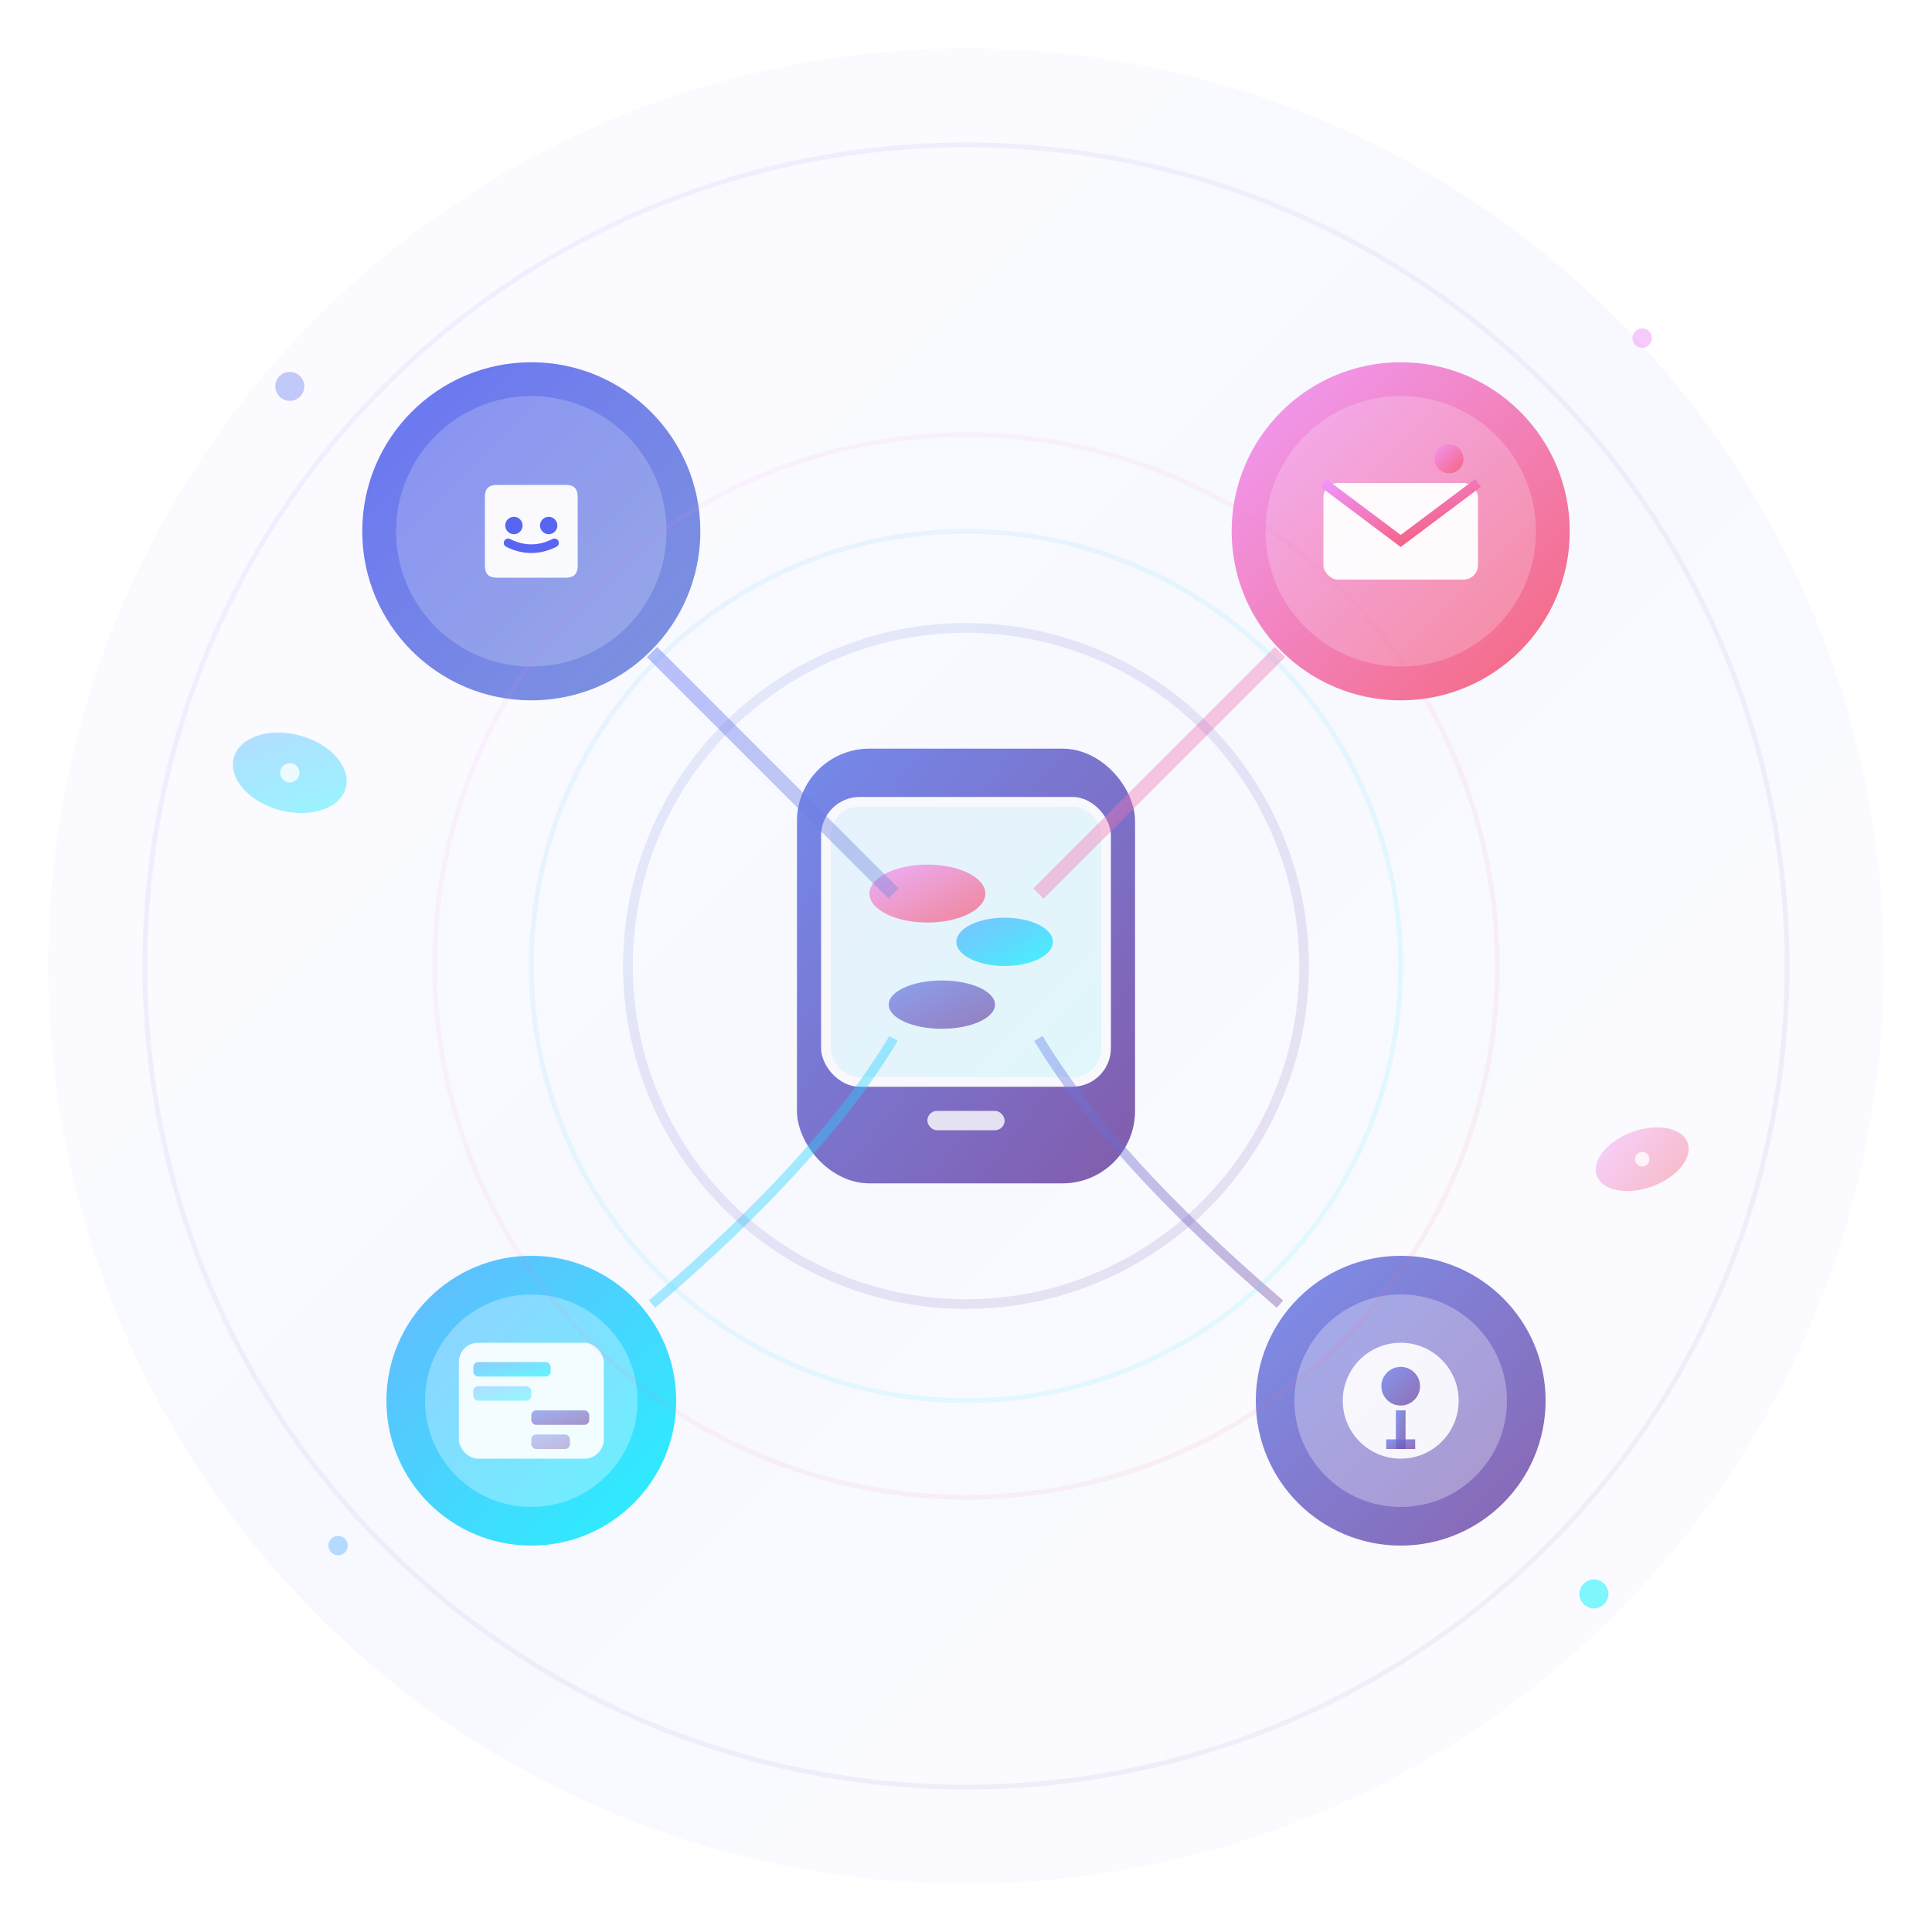 <svg width="400" height="400" viewBox="0 0 400 400" fill="none" xmlns="http://www.w3.org/2000/svg">
  <defs>
    <!-- Modern contact gradients -->
    <linearGradient id="contactBg" x1="0%" y1="0%" x2="100%" y2="100%">
      <stop offset="0%" style="stop-color:#e0c3fc;stop-opacity:0.06" />
      <stop offset="50%" style="stop-color:#9bb5ff;stop-opacity:0.08" />
      <stop offset="100%" style="stop-color:#e0c3fc;stop-opacity:0.06" />
    </linearGradient>
    <linearGradient id="contactPrimary" x1="0%" y1="0%" x2="100%" y2="100%">
      <stop offset="0%" style="stop-color:#667eea" />
      <stop offset="100%" style="stop-color:#764ba2" />
    </linearGradient>
    <linearGradient id="contactSecondary" x1="0%" y1="0%" x2="100%" y2="100%">
      <stop offset="0%" style="stop-color:#f093fb" />
      <stop offset="100%" style="stop-color:#f5576c" />
    </linearGradient>
    <linearGradient id="contactAccent" x1="0%" y1="0%" x2="100%" y2="100%">
      <stop offset="0%" style="stop-color:#4facfe" />
      <stop offset="100%" style="stop-color:#00f2fe" />
    </linearGradient>
    <linearGradient id="discordGradient" x1="0%" y1="0%" x2="100%" y2="100%">
      <stop offset="0%" style="stop-color:#5865F2" />
      <stop offset="100%" style="stop-color:#7289DA" />
    </linearGradient>
    
    <!-- Enhanced effects -->
    <filter id="softShadow" x="-50%" y="-50%" width="200%" height="200%">
      <feDropShadow dx="0" dy="2" stdDeviation="6" flood-opacity="0.15"/>
    </filter>
    <filter id="glow" x="-50%" y="-50%" width="200%" height="200%">
      <feGaussianBlur stdDeviation="3" result="coloredBlur"/>
      <feMerge> 
        <feMergeNode in="coloredBlur"/>
        <feMergeNode in="SourceGraphic"/>
      </feMerge>
    </filter>
  </defs>

  <!-- Layered background -->
  <circle cx="200" cy="200" r="190" fill="url(#contactBg)" />
  <circle cx="200" cy="200" r="170" fill="none" stroke="url(#contactPrimary)" stroke-width="1" opacity="0.08"/>

  <!-- Central communication hub - Modern device -->
  <g transform="translate(200, 200)" filter="url(#glow)">
    <!-- Main device -->
    <rect x="-35" y="-45" width="70" height="90" rx="15" fill="url(#contactPrimary)" opacity="0.9"/>
    <rect x="-30" y="-35" width="60" height="60" rx="8" fill="white" opacity="0.95"/>
    
    <!-- Screen glow -->
    <rect x="-28" y="-33" width="56" height="56" rx="6" fill="url(#contactAccent)" opacity="0.1"/>
    
    <!-- Message bubbles on screen -->
    <ellipse cx="-8" cy="-15" rx="12" ry="6" fill="url(#contactSecondary)" opacity="0.7"/>
    <ellipse cx="8" cy="-5" rx="10" ry="5" fill="url(#contactAccent)" opacity="0.7"/>
    <ellipse cx="-5" cy="8" rx="11" ry="5" fill="url(#contactPrimary)" opacity="0.7"/>
    
    <!-- Home indicator -->
    <rect x="-8" y="30" width="16" height="4" rx="2" fill="white" opacity="0.8"/>
  </g>

  <!-- Discord community node (top-left) -->
  <g transform="translate(110, 110)" filter="url(#softShadow)">
    <circle r="35" fill="url(#discordGradient)" opacity="0.9"/>
    <circle r="28" fill="white" opacity="0.2"/>
    
    <!-- Discord logo -->
    <g transform="scale(1.2)">
      <path d="M-8,-6 Q-8,-8 -6,-8 L6,-8 Q8,-8 8,-6 L8,6 Q8,8 6,8 L-6,8 Q-8,8 -8,6 Z" fill="white" opacity="0.95"/>
      <circle cx="-3" cy="-1" r="1.5" fill="#5865F2"/>
      <circle cx="3" cy="-1" r="1.5" fill="#5865F2"/>
      <path d="M-4,2 Q0,4 4,2" stroke="#5865F2" stroke-width="1.5" fill="none" stroke-linecap="round"/>
    </g>
    
    <!-- Multiple connection paths -->
    <path d="M 25 25 Q 60 60 75 75" stroke="url(#discordGradient)" stroke-width="3" opacity="0.4" fill="none"/>
  </g>

  <!-- Email service node (top-right) -->
  <g transform="translate(290, 110)" filter="url(#softShadow)">
    <circle r="35" fill="url(#contactSecondary)" opacity="0.9"/>
    <circle r="28" fill="white" opacity="0.2"/>
    
    <!-- Modern email icon -->
    <rect x="-16" y="-10" width="32" height="20" rx="3" fill="white" opacity="0.95"/>
    <path d="M-16,-10 L0,2 L16,-10" stroke="url(#contactSecondary)" stroke-width="2" fill="none"/>
    <circle cx="10" cy="-15" r="3" fill="url(#contactSecondary)" opacity="0.8"/>
    
    <path d="M -25 25 Q -60 60 -75 75" stroke="url(#contactSecondary)" stroke-width="3" opacity="0.4" fill="none"/>
  </g>

  <!-- Support channels (bottom) -->
  <!-- Live chat (bottom-left) -->
  <g transform="translate(110, 290)" filter="url(#softShadow)">
    <circle r="30" fill="url(#contactAccent)" opacity="0.85"/>
    <circle r="22" fill="white" opacity="0.3"/>
    
    <!-- Chat interface -->
    <rect x="-15" y="-12" width="30" height="24" rx="4" fill="white" opacity="0.9"/>
    
    <!-- Chat messages -->
    <rect x="-12" y="-8" width="16" height="3" rx="1" fill="url(#contactAccent)" opacity="0.6"/>
    <rect x="-12" y="-3" width="12" height="3" rx="1" fill="url(#contactAccent)" opacity="0.4"/>
    <rect x="0" y="2" width="12" height="3" rx="1" fill="url(#contactPrimary)" opacity="0.6"/>
    <rect x="0" y="7" width="8" height="3" rx="1" fill="url(#contactPrimary)" opacity="0.4"/>
    
    <path d="M 25 -20 Q 60 -50 75 -75" stroke="url(#contactAccent)" stroke-width="2" opacity="0.4" fill="none"/>
  </g>

  <!-- Knowledge base (bottom-right) -->
  <g transform="translate(290, 290)" filter="url(#softShadow)">
    <circle r="30" fill="url(#contactPrimary)" opacity="0.85"/>
    <circle r="22" fill="white" opacity="0.3"/>
    
    <!-- Knowledge symbol -->
    <circle r="12" fill="white" opacity="0.9"/>
    <circle cx="0" cy="-3" r="4" fill="url(#contactPrimary)" opacity="0.8"/>
    <rect x="-1" y="2" width="2" height="8" fill="url(#contactPrimary)" opacity="0.8"/>
    <rect x="-3" y="8" width="6" height="2" fill="url(#contactPrimary)" opacity="0.8"/>
    
    <path d="M -25 -20 Q -60 -50 -75 -75" stroke="url(#contactPrimary)" stroke-width="2" opacity="0.4" fill="none"/>
  </g>

  <!-- Dynamic connection waves -->
  <g transform="translate(200, 200)">
    <circle r="70" fill="none" stroke="url(#contactPrimary)" stroke-width="2" opacity="0.15">
      <animate attributeName="r" values="70;75;70" dur="3s" repeatCount="indefinite"/>
      <animate attributeName="opacity" values="0.15;0.25;0.15" dur="3s" repeatCount="indefinite"/>
    </circle>
    <circle r="90" fill="none" stroke="url(#contactAccent)" stroke-width="1" opacity="0.1">
      <animate attributeName="r" values="90;95;90" dur="4s" repeatCount="indefinite"/>
    </circle>
    <circle r="110" fill="none" stroke="url(#contactSecondary)" stroke-width="1" opacity="0.08">
      <animate attributeName="r" values="110;115;110" dur="5s" repeatCount="indefinite"/>
    </circle>
  </g>

  <!-- Ambient communication particles -->
  <circle cx="60" cy="80" r="3" fill="#667eea" opacity="0.4">
    <animate attributeName="opacity" values="0.2;0.6;0.2" dur="2.5s" repeatCount="indefinite"/>
  </circle>
  <circle cx="340" cy="70" r="2" fill="#f093fb" opacity="0.5">
    <animate attributeName="opacity" values="0.5;0.8;0.5" dur="3.2s" repeatCount="indefinite"/>
  </circle>
  <circle cx="70" cy="320" r="2" fill="#4facfe" opacity="0.4">
    <animate attributeName="opacity" values="0.2;0.6;0.2" dur="2.8s" repeatCount="indefinite"/>
  </circle>
  <circle cx="330" cy="330" r="3" fill="#00f2fe" opacity="0.5">
    <animate attributeName="opacity" values="0.5;0.8;0.5" dur="3.5s" repeatCount="indefinite"/>
  </circle>

  <!-- Floating message elements -->
  <g transform="translate(60, 160)">
    <ellipse rx="12" ry="8" fill="url(#contactAccent)" opacity="0.4" transform="rotate(15)"/>
    <circle r="2" fill="white" opacity="0.8"/>
  </g>
  
  <g transform="translate(340, 240)">
    <ellipse rx="10" ry="6" fill="url(#contactSecondary)" opacity="0.4" transform="rotate(-20)"/>
    <circle r="1.5" fill="white" opacity="0.8"/>
  </g>
</svg>